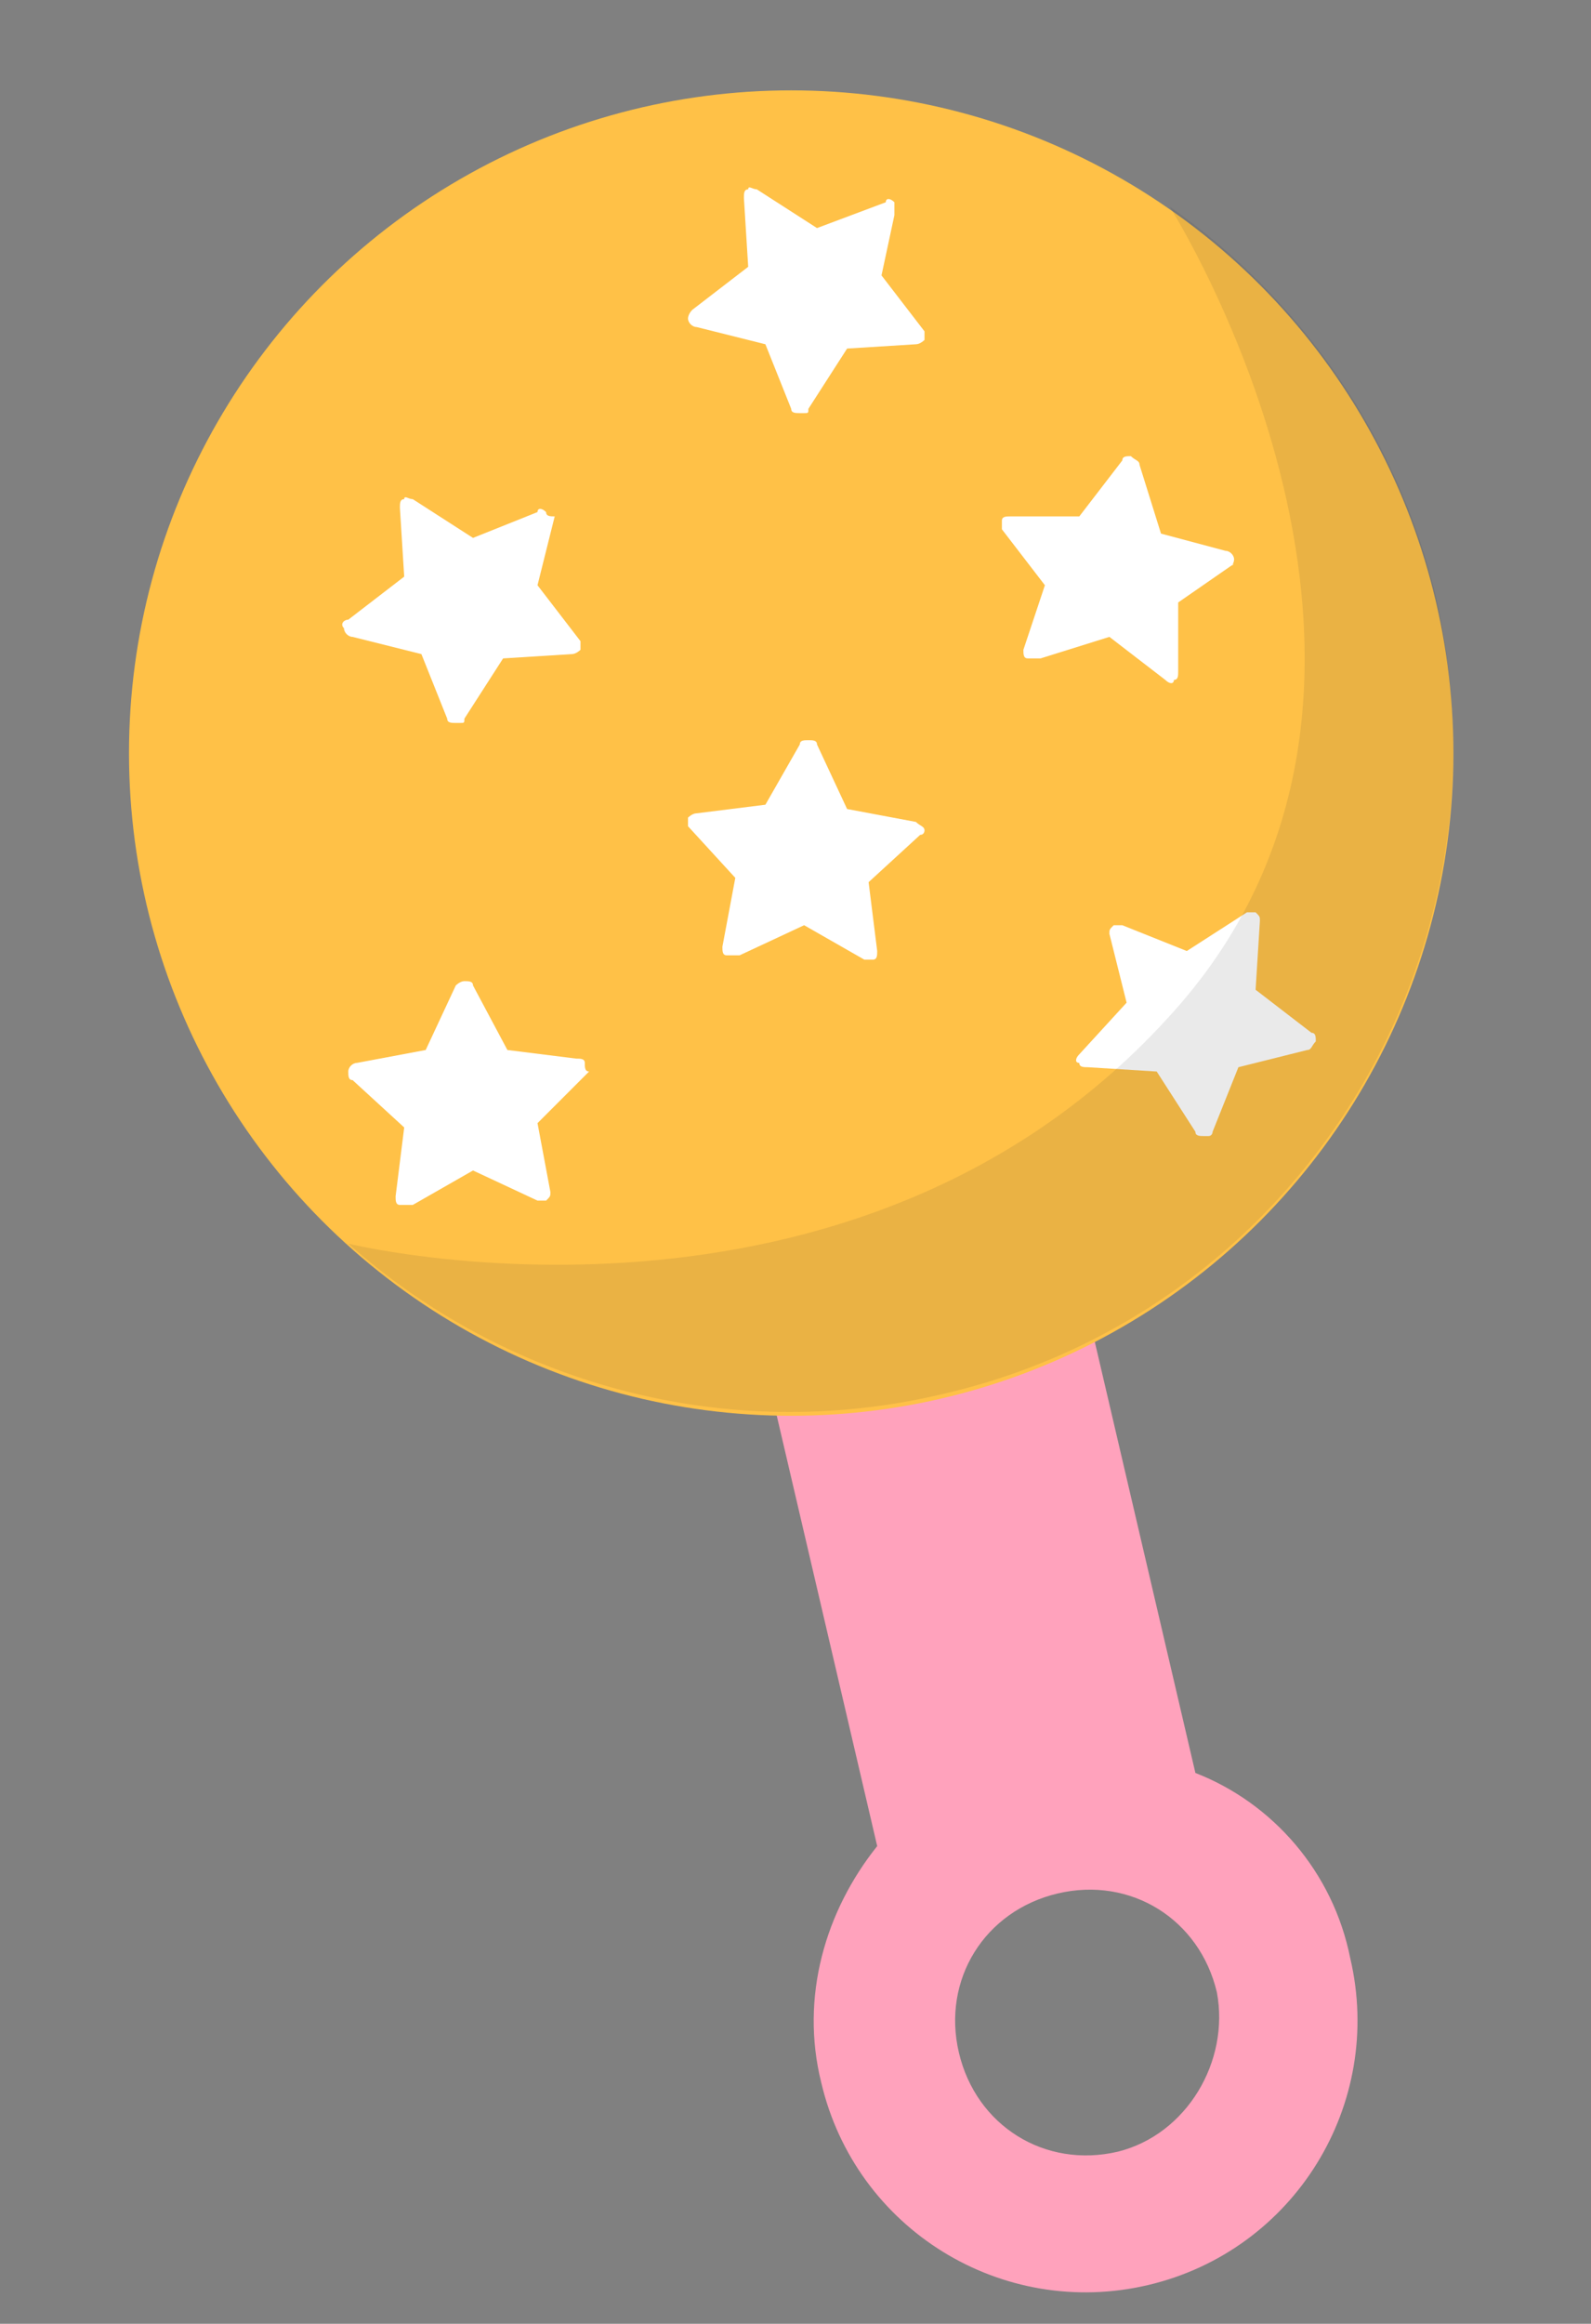 <?xml version="1.0" encoding="utf-8"?>
<!-- Generator: Adobe Illustrator 27.4.1, SVG Export Plug-In . SVG Version: 6.00 Build 0)  -->
<svg version="1.1" id="Layer_1" xmlns="http://www.w3.org/2000/svg" xmlns:xlink="http://www.w3.org/1999/xlink" x="0px" y="0px"
	 width="37px" height="54px" viewBox="0 0 37 54" style="enable-background:new 0 0 37 54;" xml:space="preserve">
<rect x="0" y="0" width="37" height="54" fill="#808080" stroke="none"/>
<style type="text/css">
	.st0{fill:#1D2150;}
	.st1{fill:#B996FE;}
	.st2{fill:#FFA2BC;}
	.st3{fill:#6DC1A0;}
	.st4{fill:#FFC147;}
	.st5{fill:none;stroke:#1D2150;stroke-width:4;stroke-linecap:round;stroke-miterlimit:10;}
	.st6{fill:#FFFFFF;}
	.st7{opacity:0.1;fill:#292929;}
	.st8{fill:none;}
	.st9{fill:#FFB0C0;}
	.st10{fill:#FFD8D1;}
	.st11{fill:#FF7CA0;}
	.st12{fill:#9FDBDB;}
	.st13{fill:#514E4F;}
	.st14{opacity:0.1;}
	.st15{fill:#292929;}
	.st16{fill:#6DC6CC;}
	.st17{opacity:5.000000e-02;fill:#292929;}
	.st18{fill:#FF93B5;}
	.st19{opacity:3.000000e-02;fill:#292929;}
</style>
<g>
	<path class="st2" d="M27.8,41.2l-3.9-16.7l-7.4,1.7l3.9,16.7c-1.2,1.5-1.8,3.5-1.3,5.5c0.8,3.4,4.2,5.5,7.6,4.7
		c3.4-0.8,5.5-4.2,4.7-7.6C31,43.5,29.6,41.9,27.8,41.2z M26,50c-1.7,0.4-3.3-0.6-3.7-2.3c-0.4-1.7,0.6-3.3,2.3-3.7
		c1.7-0.4,3.3,0.6,3.7,2.3C28.6,47.9,27.6,49.6,26,50z"/>
	<circle class="st4" cx="18.4" cy="17.5" r="15.4"/>
	<path class="st6" d="M12.7,11.9c-0.1-0.1-0.2-0.1-0.2,0l-1.5,0.6l-1.4-0.9c-0.1,0-0.2-0.1-0.2,0c-0.1,0-0.1,0.1-0.1,0.2l0.1,1.6
		l-1.3,1C8,14.4,7.9,14.5,8,14.6c0,0.1,0.1,0.2,0.2,0.2l1.6,0.4l0.6,1.5c0,0.1,0.1,0.1,0.2,0.1c0,0,0.1,0,0.1,0c0.1,0,0.1,0,0.1-0.1
		l0.9-1.4l1.6-0.1c0.1,0,0.2-0.1,0.2-0.1c0-0.1,0-0.2,0-0.2l-1-1.3l0.4-1.6C12.8,12,12.7,12,12.7,11.9z"/>
	<path class="st6" d="M28.7,13c0-0.1-0.1-0.2-0.2-0.2L27,12.4l-0.5-1.6c0-0.1-0.1-0.1-0.2-0.2c-0.1,0-0.2,0-0.2,0.1l-1,1.3l-1.6,0
		c-0.1,0-0.2,0-0.2,0.1c0,0.1,0,0.2,0,0.2l1,1.3l-0.5,1.5c0,0.1,0,0.2,0.1,0.2c0,0,0,0,0.1,0c0.1,0,0.1,0,0.2,0l1.6-0.5l1.3,1
		c0.1,0.1,0.2,0.1,0.2,0c0.1,0,0.1-0.1,0.1-0.2l0-1.6l1.3-0.9C28.6,13.2,28.7,13.1,28.7,13z"/>
	<path class="st6" d="M21.5,19.3c0-0.1-0.1-0.1-0.2-0.2l-1.6-0.3l-0.7-1.5c0-0.1-0.1-0.1-0.2-0.1c-0.1,0-0.2,0-0.2,0.1l-0.8,1.4
		l-1.6,0.2c-0.1,0-0.2,0.1-0.2,0.1c0,0.1,0,0.2,0,0.2l1.1,1.2l-0.3,1.6c0,0.1,0,0.2,0.1,0.2c0,0,0,0,0.1,0c0.1,0,0.1,0,0.2,0
		l1.5-0.7l1.4,0.8c0.1,0,0.2,0,0.2,0c0.1,0,0.1-0.1,0.1-0.2l-0.2-1.6l1.2-1.1C21.5,19.4,21.5,19.3,21.5,19.3z"/>
	<path class="st6" d="M20.8,4.7c-0.1-0.1-0.2-0.1-0.2,0L19,5.3l-1.4-0.9c-0.1,0-0.2-0.1-0.2,0c-0.1,0-0.1,0.1-0.1,0.2l0.1,1.6
		l-1.3,1C16,7.3,16,7.4,16,7.4c0,0.1,0.1,0.2,0.2,0.2L17.8,8l0.6,1.5c0,0.1,0.1,0.1,0.2,0.1c0,0,0.1,0,0.1,0c0.1,0,0.1,0,0.1-0.1
		l0.9-1.4l1.6-0.1c0.1,0,0.2-0.1,0.2-0.1c0-0.1,0-0.2,0-0.2l-1-1.3L20.8,5C20.8,4.9,20.8,4.8,20.8,4.7z"/>
	<path class="st6" d="M29.2,21.2c-0.1,0-0.2,0-0.2,0l-1.4,0.9l-1.5-0.6c-0.1,0-0.2,0-0.2,0c-0.1,0.1-0.1,0.1-0.1,0.2l0.4,1.6
		l-1.1,1.2c-0.1,0.1-0.1,0.2,0,0.2c0,0.1,0.1,0.1,0.2,0.1l1.6,0.1l0.9,1.4c0,0.1,0.1,0.1,0.2,0.1c0,0,0.1,0,0.1,0
		c0.1,0,0.1-0.1,0.1-0.1l0.6-1.5l1.6-0.4c0.1,0,0.1-0.1,0.2-0.2c0-0.1,0-0.2-0.1-0.2l-1.3-1l0.1-1.6C29.3,21.3,29.3,21.3,29.2,21.2z
		"/>
	<path class="st6" d="M13.6,24.7c0-0.1-0.1-0.1-0.2-0.1l-1.6-0.2L11,22.9c0-0.1-0.1-0.1-0.2-0.1c-0.1,0-0.2,0.1-0.2,0.1l-0.7,1.5
		l-1.6,0.3c-0.1,0-0.2,0.1-0.2,0.2c0,0.1,0,0.2,0.1,0.2l1.2,1.1l-0.2,1.6c0,0.1,0,0.2,0.1,0.2c0,0,0,0,0.1,0c0.1,0,0.1,0,0.2,0
		l1.4-0.8l1.5,0.7c0.1,0,0.2,0,0.2,0c0.1-0.1,0.1-0.1,0.1-0.2l-0.3-1.6l1.2-1.2C13.6,24.9,13.6,24.8,13.6,24.7z"/>
	<path class="st7" d="M8.1,28.9c3.6,3.2,8.7,4.7,13.8,3.5c8.3-1.9,13.4-10.2,11.5-18.5c-0.9-3.8-3.2-7-6.2-9.1c0,0,7,11,0.1,18.7
		C19.9,31.8,8.1,28.9,8.1,28.9z"/>
</g>
</svg>
